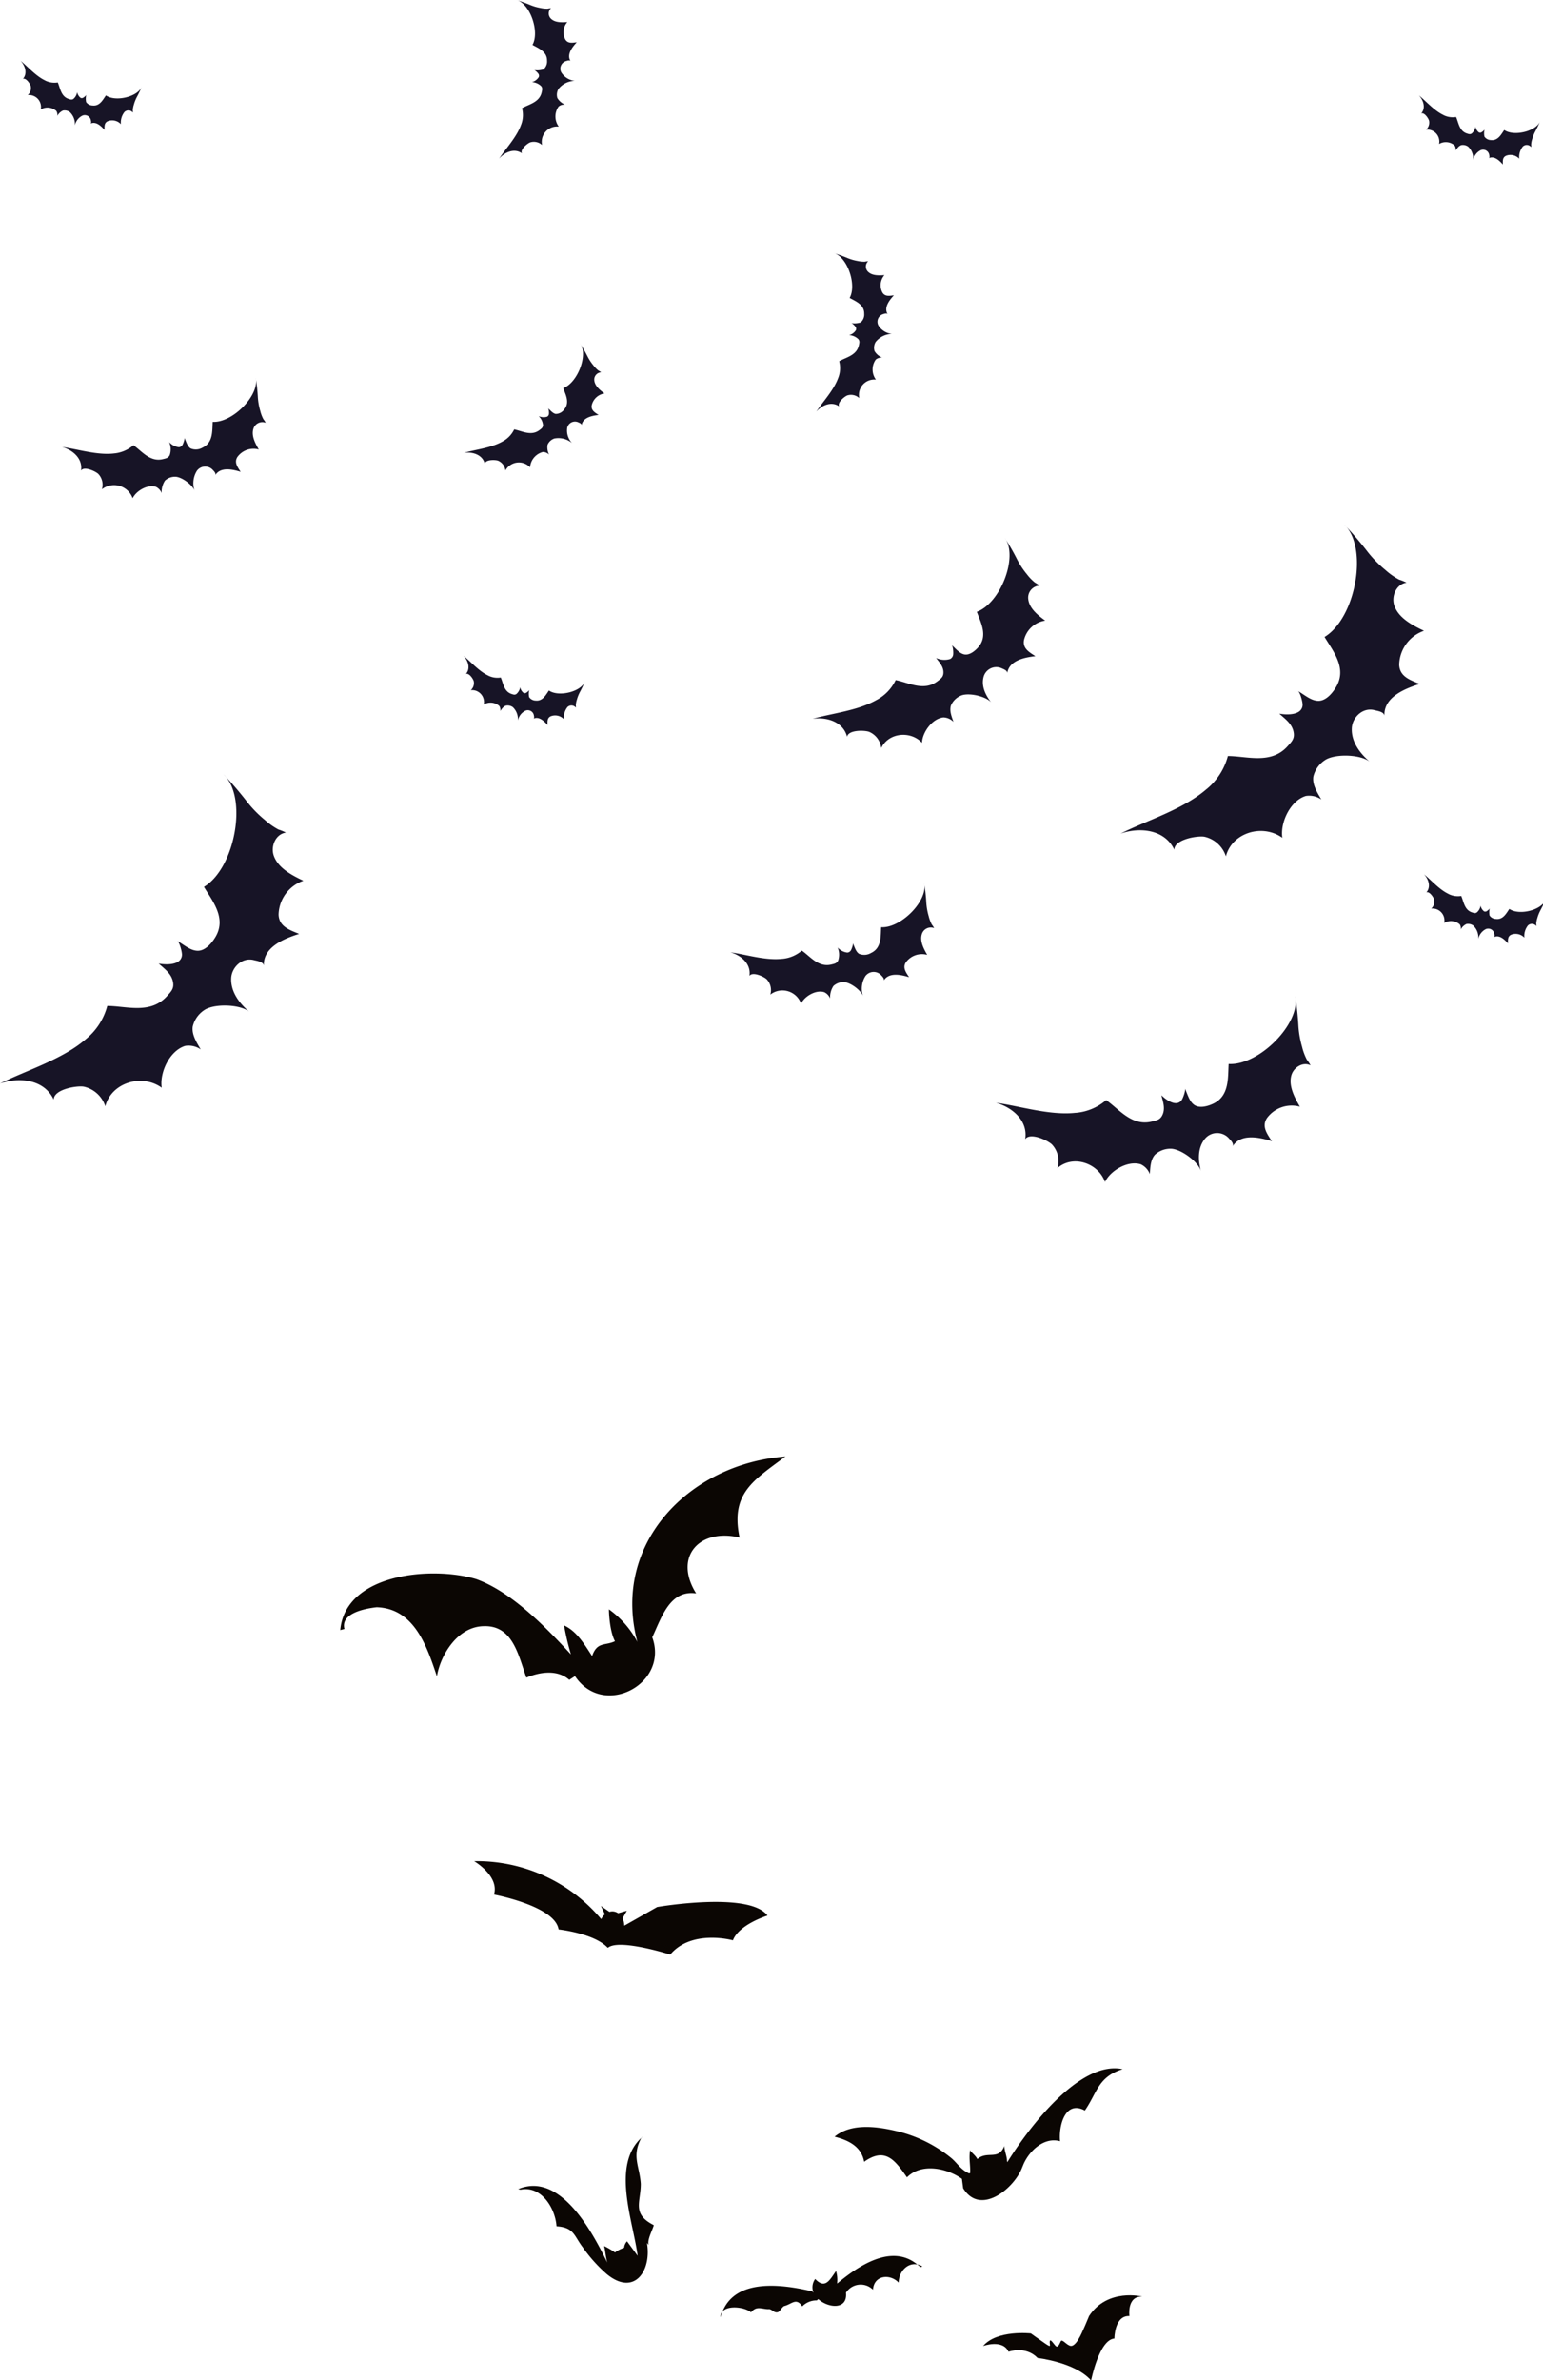 <svg xmlns="http://www.w3.org/2000/svg" width="325" height="501"><defs><clipPath id="a"><path data-name="長方形 186" transform="translate(41 62)" fill="#fff" stroke="#707070" d="M0 0h325v501H0z"/></clipPath><clipPath id="b"><path data-name="長方形 185" fill="none" d="M0 0h325.495v501.123H0z"/></clipPath></defs><g data-name="マスクグループ 8" transform="translate(-41 -62)" clip-path="url(#a)"><g data-name="グループ 101"><g data-name="グループ 100" clip-path="url(#b)" transform="translate(41 62)"><path data-name="パス 1940" d="M9.481 16.936a4.364 4.364 0 0 0 2.688.423c.524 1.173.654 2.944 2.282 3.465.383.122.642.233.994.015a2.339 2.339 0 0 0 .807-1.442 1.951 1.951 0 0 0 .706 1.19.572.572 0 0 0 .585-.027c.147-.082.627-.456.641-.629a3.261 3.261 0 0 0-.038 1.563 1.689 1.689 0 0 0 1.365.715c1.491.17 2.157-1.212 2.8-2.117 2.046 1.428 6.814.266 7.578-1.9a24.234 24.234 0 0 1-1.083 2.276 8.075 8.075 0 0 0-.614 1.568 4.732 4.732 0 0 0-.22 1.118 3.2 3.2 0 0 1 .017.553 1.187 1.187 0 0 0-1.764-.135 3.562 3.562 0 0 0-.759 2.568 2.525 2.525 0 0 0-2.8-.612c-.751.361-.658 1.129-.642 1.826-.695-.789-1.825-1.9-2.971-1.321.242-.146.108-.566.071-.785a1.3 1.3 0 0 0-1.755-.913 2.98 2.98 0 0 0-1.6 2.068 3.487 3.487 0 0 0-1.056-2.8 1.868 1.868 0 0 0-1.458-.324 2.627 2.627 0 0 0-1.191 1.132 1.472 1.472 0 0 0-.212-1.066 2.8 2.8 0 0 0-3.272-.305 2.511 2.511 0 0 0-2.733-3.015 2 2 0 0 0 .628-1.89c-.117-.466-1-1.814-1.651-1.522 1.017-1.177.451-2.81-.489-3.811 1.5 1.216 3.212 3.214 5.154 4.128" fill="#171426" fill-rule="evenodd"/><path data-name="パス 1941" d="M17.626 21.276c0 .284-.275.594-.662.2a6.029 6.029 0 0 0 .662-.2" fill="#171426" fill-rule="evenodd"/><path data-name="パス 1942" d="M16.131 20.824c-.25.168-.039.615.479.5-.045-.063-.5-.467-.479-.5" fill="#171426" fill-rule="evenodd"/><path data-name="パス 1943" d="M102.791 142.206a4.371 4.371 0 0 0 2.688.423c.524 1.173.654 2.944 2.282 3.465.383.122.642.233.994.015a2.339 2.339 0 0 0 .807-1.442 1.951 1.951 0 0 0 .706 1.19.57.57 0 0 0 .584-.027c.148-.082.628-.456.642-.629a3.261 3.261 0 0 0-.038 1.563 1.689 1.689 0 0 0 1.365.715c1.491.17 2.157-1.212 2.8-2.117 2.046 1.428 6.814.266 7.578-1.9a24.234 24.234 0 0 1-1.083 2.276 8.075 8.075 0 0 0-.614 1.568 4.672 4.672 0 0 0-.22 1.118 3.193 3.193 0 0 1 .017.552 1.188 1.188 0 0 0-1.764-.134 3.562 3.562 0 0 0-.759 2.568 2.525 2.525 0 0 0-2.8-.612c-.752.361-.658 1.129-.642 1.826-.695-.789-1.825-1.9-2.972-1.321.243-.146.109-.566.072-.785a1.3 1.3 0 0 0-1.755-.913 2.98 2.98 0 0 0-1.6 2.068 3.487 3.487 0 0 0-1.056-2.8 1.868 1.868 0 0 0-1.458-.324c-.536.161-.884.7-1.192 1.132a1.462 1.462 0 0 0-.212-1.066 2.8 2.8 0 0 0-3.271-.305 2.512 2.512 0 0 0-2.734-3.015 2 2 0 0 0 .629-1.89c-.117-.466-1-1.814-1.651-1.522 1.017-1.177.451-2.81-.49-3.811 1.5 1.216 3.213 3.214 5.155 4.128" fill="#171426" fill-rule="evenodd"/><path data-name="パス 1944" d="M110.936 146.546c0 .284-.275.594-.662.2a6.169 6.169 0 0 0 .662-.2" fill="#171426" fill-rule="evenodd"/><path data-name="パス 1945" d="M109.44 146.1c-.25.168-.039.615.479.5a6.833 6.833 0 0 1-.479-.5" fill="#171426" fill-rule="evenodd"/><path data-name="パス 1946" d="M304.006 24.21a4.371 4.371 0 0 0 2.688.423c.524 1.173.654 2.944 2.282 3.465.383.122.642.233.994.015a2.339 2.339 0 0 0 .807-1.442 1.951 1.951 0 0 0 .706 1.19.572.572 0 0 0 .585-.027c.147-.082.627-.456.641-.629a3.261 3.261 0 0 0-.038 1.563 1.689 1.689 0 0 0 1.365.715c1.491.17 2.157-1.212 2.8-2.117 2.046 1.428 6.814.266 7.578-1.9a24.334 24.334 0 0 1-1.083 2.275 8.076 8.076 0 0 0-.614 1.568 4.673 4.673 0 0 0-.22 1.118 3.2 3.2 0 0 1 .017.553 1.187 1.187 0 0 0-1.764-.135 3.562 3.562 0 0 0-.759 2.568 2.525 2.525 0 0 0-2.8-.612c-.751.361-.658 1.129-.642 1.826-.7-.789-1.825-1.9-2.971-1.321.242-.146.108-.566.071-.785a1.3 1.3 0 0 0-1.755-.913 2.98 2.98 0 0 0-1.6 2.068 3.487 3.487 0 0 0-1.056-2.8 1.868 1.868 0 0 0-1.458-.324c-.536.161-.884.7-1.192 1.132a1.466 1.466 0 0 0-.211-1.066 2.8 2.8 0 0 0-3.272-.305 2.511 2.511 0 0 0-2.733-3.015 2 2 0 0 0 .628-1.89c-.117-.466-1-1.814-1.651-1.522 1.017-1.177.451-2.81-.49-3.811 1.5 1.216 3.213 3.214 5.155 4.128" fill="#171426" fill-rule="evenodd"/><path data-name="パス 1947" d="M312.151 28.55c0 .284-.275.594-.662.2a6.167 6.167 0 0 0 .662-.2" fill="#171426" fill-rule="evenodd"/><path data-name="パス 1948" d="M310.655 28.1c-.25.168-.039.615.479.5-.045-.063-.5-.467-.479-.5" fill="#171426" fill-rule="evenodd"/><path data-name="パス 1949" d="M305.089 188.188a4.362 4.362 0 0 0 2.687.423c.523 1.173.655 2.944 2.283 3.465.382.122.642.233.993.015a2.329 2.329 0 0 0 .807-1.443 1.955 1.955 0 0 0 .706 1.191.576.576 0 0 0 .586-.028c.146-.082.626-.456.641-.629a3.278 3.278 0 0 0-.039 1.564 1.692 1.692 0 0 0 1.365.715c1.491.169 2.158-1.212 2.8-2.117 2.046 1.428 6.814.265 7.578-1.9a24.334 24.334 0 0 1-1.083 2.275 8.107 8.107 0 0 0-.615 1.567 4.789 4.789 0 0 0-.22 1.119 3.1 3.1 0 0 1 .017.552 1.187 1.187 0 0 0-1.763-.134 3.56 3.56 0 0 0-.759 2.568 2.522 2.522 0 0 0-2.8-.611c-.752.359-.658 1.127-.642 1.824-.7-.789-1.826-1.9-2.972-1.32.242-.146.108-.567.072-.784a1.3 1.3 0 0 0-1.755-.914 2.979 2.979 0 0 0-1.6 2.068 3.485 3.485 0 0 0-1.055-2.8 1.867 1.867 0 0 0-1.459-.325 2.638 2.638 0 0 0-1.191 1.132 1.469 1.469 0 0 0-.211-1.065 2.805 2.805 0 0 0-3.272-.306 2.511 2.511 0 0 0-2.733-3.014 2 2 0 0 0 .627-1.891c-.117-.465-1-1.814-1.651-1.521 1.017-1.177.452-2.811-.489-3.811 1.5 1.216 3.213 3.213 5.155 4.128" fill="#171426" fill-rule="evenodd"/><path data-name="パス 1950" d="M313.233 192.528c0 .284-.275.594-.662.2a6.166 6.166 0 0 0 .662-.2" fill="#171426" fill-rule="evenodd"/><path data-name="パス 1951" d="M311.738 192.076c-.25.168-.039.615.479.5-.045-.063-.5-.467-.479-.5" fill="#171426" fill-rule="evenodd"/><path data-name="パス 1952" d="M23.935 95.462A7.249 7.249 0 0 0 28.1 93.73c1.756 1.2 3.477 3.6 6.23 2.921.648-.159 1.11-.228 1.419-.84a3.873 3.873 0 0 0-.11-2.739 3.241 3.241 0 0 0 2.031 1.071.947.947 0 0 0 .8-.546c.137-.244.492-1.189.362-1.445.368.725.586 1.76 1.3 2.243a2.8 2.8 0 0 0 2.55-.172c2.257-1.053 2-3.585 2.123-5.421 4.131.245 9.866-5.531 9.072-9.252a40.264 40.264 0 0 1 .441 4.157 13.4 13.4 0 0 0 .491 2.75 7.784 7.784 0 0 0 .658 1.771 5.362 5.362 0 0 1 .5.767 1.97 1.97 0 0 0-2.612 1.339c-.422 1.463.442 3.058 1.153 4.29a4.184 4.184 0 0 0-4.494 1.566c-.75 1.161.048 2.165.676 3.137-1.668-.513-4.228-1.105-5.348.708.216-.416-.338-.894-.579-1.171a2.158 2.158 0 0 0-3.274.23 4.943 4.943 0 0 0-.475 4.315c-.319-1.19-2.486-2.869-3.919-3.04a3.1 3.1 0 0 0-2.342.806 4.364 4.364 0 0 0-.7 2.634 2.441 2.441 0 0 0-1.224-1.324c-1.767-.564-4.138.843-4.891 2.4a4.165 4.165 0 0 0-6.47-1.885 3.316 3.316 0 0 0-.751-3.219c-.568-.557-2.988-1.7-3.652-.719.417-2.548-1.8-4.366-4-4.965 3.175.419 7.33 1.759 10.868 1.368" fill="#171426" fill-rule="evenodd"/><path data-name="パス 1953" d="M39.215 94.538c.244.4.126 1.078-.761.859a9.986 9.986 0 0 0 .761-.859" fill="#171426" fill-rule="evenodd"/><path data-name="パス 1954" d="M36.709 95.2c-.208.455.477.9 1.108.289-.117-.051-1.106-.231-1.108-.289" fill="#171426" fill-rule="evenodd"/><path data-name="パス 1955" d="M164.721 201.85a7.252 7.252 0 0 0 4.169-1.732c1.756 1.2 3.477 3.6 6.23 2.921.647-.159 1.11-.228 1.419-.84a3.873 3.873 0 0 0-.11-2.739 3.241 3.241 0 0 0 2.031 1.071.944.944 0 0 0 .8-.546c.138-.244.493-1.189.363-1.444.368.724.586 1.759 1.3 2.242a2.8 2.8 0 0 0 2.55-.172c2.257-1.053 2-3.585 2.122-5.421 4.132.246 9.867-5.531 9.073-9.252a40.266 40.266 0 0 1 .441 4.157 13.4 13.4 0 0 0 .491 2.75 7.784 7.784 0 0 0 .658 1.771 5.363 5.363 0 0 1 .5.767 1.969 1.969 0 0 0-2.612 1.339c-.423 1.463.442 3.058 1.153 4.29a4.184 4.184 0 0 0-4.494 1.566c-.75 1.161.048 2.165.676 3.137-1.668-.513-4.228-1.1-5.348.708.216-.416-.338-.894-.579-1.171a2.158 2.158 0 0 0-3.274.23 4.943 4.943 0 0 0-.475 4.315c-.319-1.19-2.486-2.869-3.919-3.04a3.1 3.1 0 0 0-2.342.806 4.357 4.357 0 0 0-.7 2.634 2.44 2.44 0 0 0-1.225-1.324c-1.766-.564-4.137.843-4.89 2.4a4.165 4.165 0 0 0-6.479-1.893 3.316 3.316 0 0 0-.751-3.219c-.568-.557-2.988-1.7-3.653-.719.418-2.548-1.8-4.365-4-4.965 3.175.419 7.33 1.759 10.868 1.368" fill="#171426" fill-rule="evenodd"/><path data-name="パス 1956" d="M180 200.926c.244.4.126 1.078-.76.859a10.136 10.136 0 0 0 .76-.859" fill="#171426" fill-rule="evenodd"/><path data-name="パス 1957" d="M177.495 201.584c-.208.455.477.9 1.108.289-.118-.051-1.106-.231-1.108-.289" fill="#171426" fill-rule="evenodd"/><path data-name="パス 1958" d="M226.543 234.267a11.2 11.2 0 0 0 6.44-2.676c2.713 1.861 5.371 5.555 9.624 4.512 1-.244 1.714-.351 2.191-1.3.74-1.454.118-2.952-.169-4.232.731.726 2.045 1.717 3.137 1.655a1.46 1.46 0 0 0 1.24-.843c.212-.377.761-1.836.56-2.231.568 1.118.9 2.718 2.01 3.464s2.82.259 3.938-.266c3.487-1.626 3.09-5.538 3.279-8.374 6.382.379 15.242-8.544 14.015-14.291a62.367 62.367 0 0 1 .681 6.421 20.639 20.639 0 0 0 .759 4.248 12.088 12.088 0 0 0 1.017 2.736 8.327 8.327 0 0 1 .778 1.184c-1.634-.813-3.565.442-4.035 2.069-.653 2.26.682 4.724 1.781 6.626a6.469 6.469 0 0 0-6.943 2.419c-1.157 1.793.075 3.345 1.045 4.847-2.576-.793-6.532-1.707-8.261 1.093.334-.643-.522-1.38-.894-1.809a3.334 3.334 0 0 0-5.058.356c-1.457 1.916-1.325 4.456-.734 6.664-.492-1.838-3.84-4.431-6.054-4.7a4.783 4.783 0 0 0-3.618 1.245c-.953 1.069-.989 2.719-1.086 4.069a3.77 3.77 0 0 0-1.891-2.046c-2.728-.87-6.391 1.3-7.554 3.717-1.441-4.039-6.76-5.756-10.009-2.926a5.122 5.122 0 0 0-1.16-4.971c-.877-.861-4.615-2.621-5.642-1.112.645-3.936-2.779-6.743-6.175-7.67 4.9.648 11.322 2.718 16.788 2.114" fill="#171426" fill-rule="evenodd"/><path data-name="パス 1959" d="M250.148 232.84c.376.623.2 1.665-1.175 1.327a15.83 15.83 0 0 0 1.175-1.327" fill="#171426" fill-rule="evenodd"/><path data-name="パス 1960" d="M246.277 233.856c-.322.7.737 1.4 1.711.446-.181-.077-1.708-.356-1.711-.446" fill="#171426" fill-rule="evenodd"/><path data-name="パス 1961" d="M254.073 166.175a13.435 13.435 0 0 0 4.552-7.022c3.949 0 9.088 1.846 12.587-2.075.823-.922 1.457-1.512 1.287-2.771-.257-1.942-1.889-3-3.042-4.072 1.216.222 3.19.309 4.227-.494a1.753 1.753 0 0 0 .654-1.677c-.046-.517-.494-2.333-.962-2.587 1.322.72 2.742 2.073 4.341 2.061s2.967-1.659 3.717-2.939c2.344-3.978-.706-7.578-2.446-10.512 6.571-3.96 9.274-18.808 4.155-23.659a74.713 74.713 0 0 1 5.036 5.889 24.774 24.774 0 0 0 3.638 3.683 14.463 14.463 0 0 0 2.864 2.016 10.059 10.059 0 0 1 1.575.643c-2.169.3-3.227 2.859-2.587 4.788.89 2.679 3.884 4.21 6.265 5.345a7.762 7.762 0 0 0-5.226 7.11c.073 2.56 2.347 3.259 4.327 4.085-3.087.965-7.622 2.749-7.43 6.694-.107-.863-1.454-1.011-2.114-1.182-2.459-.635-4.649 1.513-4.762 3.788-.139 2.886 1.716 5.309 3.8 7.091-1.736-1.483-6.81-1.774-9.18-.531a5.732 5.732 0 0 0-2.732 3.689c-.217 1.706.868 3.363 1.69 4.764a4.523 4.523 0 0 0-3.261-.739c-3.291.992-5.437 5.631-4.948 8.808-4.17-3.017-10.6-1.1-11.889 3.906a6.153 6.153 0 0 0-4.525-4.131c-1.452-.255-6.347.544-6.338 2.734-2.035-4.331-7.33-4.783-11.319-3.392 5.292-2.692 13.046-5 18.044-9.315" fill="#171426" fill-rule="evenodd"/><path data-name="パス 1962" d="M276.455 148.727c.8.361 1.324 1.514-.26 2.111a19.049 19.049 0 0 0 .26-2.111" fill="#171426" fill-rule="evenodd"/><path data-name="パス 1963" d="M273.316 152.362c.159.914 1.677.88 1.995-.722-.232.047-1.931.808-1.995.722" fill="#171426" fill-rule="evenodd"/><path data-name="パス 1964" d="M18.044 218.785a13.435 13.435 0 0 0 4.552-7.022c3.949 0 9.088 1.846 12.587-2.075.823-.922 1.457-1.512 1.287-2.771-.257-1.942-1.889-3-3.042-4.072 1.216.222 3.19.309 4.227-.494a1.752 1.752 0 0 0 .654-1.676c-.046-.517-.494-2.334-.962-2.588 1.322.72 2.742 2.073 4.341 2.061s2.967-1.659 3.717-2.939c2.344-3.978-.706-7.578-2.446-10.512 6.571-3.96 9.274-18.808 4.155-23.659a74.712 74.712 0 0 1 5.036 5.889 24.773 24.773 0 0 0 3.638 3.687 14.464 14.464 0 0 0 2.864 2.016 10.059 10.059 0 0 1 1.575.643c-2.17.3-3.227 2.859-2.587 4.789.89 2.678 3.884 4.209 6.264 5.344a7.763 7.763 0 0 0-5.225 7.11c.073 2.56 2.347 3.259 4.327 4.085-3.087.966-7.622 2.749-7.43 6.694-.107-.863-1.454-1.011-2.114-1.182-2.459-.635-4.649 1.513-4.762 3.788-.139 2.886 1.716 5.309 3.8 7.091-1.736-1.483-6.81-1.774-9.18-.531a5.732 5.732 0 0 0-2.732 3.689c-.217 1.706.868 3.362 1.69 4.764a4.523 4.523 0 0 0-3.261-.739c-3.291.992-5.437 5.631-4.948 8.808-4.17-3.017-10.6-1.1-11.889 3.906a6.153 6.153 0 0 0-4.525-4.131c-1.452-.255-6.347.544-6.338 2.734C9.284 227.161 3.989 226.709 0 228.1c5.292-2.692 13.046-5 18.044-9.315" fill="#171426" fill-rule="evenodd"/><path data-name="パス 1965" d="M40.426 201.337c.8.361 1.324 1.514-.261 2.111a18.834 18.834 0 0 0 .261-2.111" fill="#171426" fill-rule="evenodd"/><path data-name="パス 1966" d="M37.287 204.972c.159.914 1.677.88 2-.722-.232.047-1.931.808-2 .722" fill="#171426" fill-rule="evenodd"/><path data-name="パス 1967" d="M109.756 26.269a5.625 5.625 0 0 0 .2-3.494c1.433-.819 3.683-1.212 4.141-3.361.108-.506.216-.851-.107-1.273a3.006 3.006 0 0 0-1.949-.849 2.506 2.506 0 0 0 1.433-1.055.732.732 0 0 0-.109-.744c-.124-.179-.664-.745-.886-.741a4.178 4.178 0 0 0 2-.151 2.172 2.172 0 0 0 .741-1.837c.027-1.93-1.827-2.606-3.067-3.311 1.566-2.8-.529-8.752-3.393-9.453a31.194 31.194 0 0 1 3.05 1.1 10.3 10.3 0 0 0 2.084.585 5.98 5.98 0 0 0 1.458.139 4.244 4.244 0 0 1 .705-.093A1.527 1.527 0 0 0 116.112 4c.878.788 2.283.724 3.382.643a3.246 3.246 0 0 0-.424 3.665c.557.915 1.527.7 2.417.587-.92.99-2.2 2.578-1.31 3.971-.218-.292-.738-.066-1.013.009a1.673 1.673 0 0 0-.945 2.362 3.829 3.829 0 0 0 2.851 1.787 4.486 4.486 0 0 0-3.445 1.709 2.4 2.4 0 0 0-.228 1.906 3.384 3.384 0 0 0 1.6 1.38 1.89 1.89 0 0 0-1.337.407 3.6 3.6 0 0 0 .028 4.225 3.228 3.228 0 0 0-3.508 3.881 2.574 2.574 0 0 0-2.5-.562c-.581.208-2.193 1.513-1.736 2.306-1.636-1.151-3.653-.218-4.813 1.113 1.364-2.074 3.7-4.52 4.623-7.121" fill="#171426" fill-rule="evenodd"/><path data-name="パス 1968" d="M114.268 15.3c.364-.034.8.276.343.821a7.706 7.706 0 0 0-.343-.821" fill="#171426" fill-rule="evenodd"/><path data-name="パス 1969" d="M113.882 17.265c.247.3.791-.028.575-.675-.075.064-.534.693-.575.675" fill="#171426" fill-rule="evenodd"/><path data-name="パス 1970" d="M176.558 79.536a5.625 5.625 0 0 0 .2-3.494c1.433-.819 3.683-1.212 4.141-3.361.108-.506.216-.851-.107-1.273a3 3 0 0 0-1.948-.849 2.507 2.507 0 0 0 1.432-1.055.732.732 0 0 0-.109-.744c-.124-.179-.664-.745-.886-.741a4.178 4.178 0 0 0 2-.151 2.172 2.172 0 0 0 .741-1.837c.027-1.93-1.827-2.606-3.067-3.311 1.566-2.8-.529-8.752-3.393-9.453a31.2 31.2 0 0 1 3.05 1.1 10.234 10.234 0 0 0 2.084.585 5.98 5.98 0 0 0 1.458.139 4.244 4.244 0 0 1 .7-.093 1.527 1.527 0 0 0 .053 2.275c.878.788 2.283.724 3.382.643a3.246 3.246 0 0 0-.424 3.665c.557.915 1.527.7 2.417.587-.92.99-2.2 2.578-1.31 3.971-.218-.292-.738-.066-1.013.009a1.672 1.672 0 0 0-.944 2.362 3.825 3.825 0 0 0 2.85 1.787A4.482 4.482 0 0 0 184.428 72a2.4 2.4 0 0 0-.228 1.906 3.37 3.37 0 0 0 1.6 1.38 1.9 1.9 0 0 0-1.338.407 3.6 3.6 0 0 0 .028 4.225 3.228 3.228 0 0 0-3.508 3.881 2.574 2.574 0 0 0-2.5-.562c-.581.208-2.193 1.513-1.736 2.306-1.636-1.151-3.653-.218-4.813 1.113 1.364-2.074 3.7-4.52 4.623-7.121" fill="#171426" fill-rule="evenodd"/><path data-name="パス 1971" d="M181.07 68.562c.364-.034.795.276.343.821a7.708 7.708 0 0 0-.343-.821" fill="#171426" fill-rule="evenodd"/><path data-name="パス 1972" d="M180.683 70.532c.247.3.791-.028.575-.675-.075.064-.534.693-.575.675" fill="#171426" fill-rule="evenodd"/><path data-name="パス 1973" d="M105.879 92.924A5.626 5.626 0 0 0 108.3 90.4c1.621.31 3.585 1.474 5.331.139.411-.313.718-.506.747-1.036a3.01 3.01 0 0 0-.928-1.912 2.509 2.509 0 0 0 1.774.13.733.733 0 0 0 .4-.636c.022-.217-.02-1-.191-1.139.486.4.963 1.067 1.62 1.188a2.172 2.172 0 0 0 1.758-.913c1.275-1.449.306-3.168-.177-4.51 3.01-1.109 5.29-6.993 3.57-9.388a31.255 31.255 0 0 1 1.6 2.815 10.4 10.4 0 0 0 1.2 1.8 6 6 0 0 0 1.017 1.052 4.144 4.144 0 0 1 .6.389 1.527 1.527 0 0 0-1.439 1.763c.155 1.169 1.263 2.034 2.152 2.688a3.245 3.245 0 0 0-2.706 2.508c-.172 1.057.707 1.522 1.455 2.018-1.344.153-3.346.528-3.578 2.163.024-.362-.518-.529-.775-.651a1.673 1.673 0 0 0-2.254 1.18 3.826 3.826 0 0 0 1 3.212 4.48 4.48 0 0 0-3.728-.942 2.407 2.407 0 0 0-1.413 1.3 3.384 3.384 0 0 0 .319 2.09 1.89 1.89 0 0 0-1.281-.56 3.6 3.6 0 0 0-2.726 3.227 3.228 3.228 0 0 0-5.189.667 2.573 2.573 0 0 0-1.533-2.052c-.576-.22-2.649-.277-2.818.623-.494-1.939-2.633-2.541-4.38-2.284 2.385-.689 5.751-1.028 8.143-2.4" fill="#171426" fill-rule="evenodd"/><path data-name="パス 1974" d="M116.443 87.522c.3.211.425.727-.272.847a8.037 8.037 0 0 0 .272-.847" fill="#171426" fill-rule="evenodd"/><path data-name="パス 1975" d="M114.869 88.768c-.007.388.619.493.876-.139-.1 0-.857.18-.876.139" fill="#171426" fill-rule="evenodd"/><path data-name="パス 1976" d="M184.644 147.349a9.3 9.3 0 0 0 4.008-4.178c2.682.514 5.932 2.439 8.821.231.679-.519 1.186-.837 1.235-1.714.078-1.353-.893-2.285-1.536-3.163a4.15 4.15 0 0 0 2.935.214 1.214 1.214 0 0 0 .665-1.052c.036-.358-.033-1.65-.317-1.884.8.661 1.593 1.766 2.681 1.966s2.23-.741 2.907-1.512c2.111-2.4.508-5.241-.292-7.46 4.98-1.835 8.751-11.569 5.906-15.532a51.831 51.831 0 0 1 2.654 4.658 17.163 17.163 0 0 0 1.989 2.977 9.927 9.927 0 0 0 1.684 1.742 7.019 7.019 0 0 1 .984.642 2.527 2.527 0 0 0-2.381 2.917c.256 1.935 2.09 3.365 3.56 4.447a5.369 5.369 0 0 0-4.477 4.149c-.284 1.75 1.17 2.519 2.407 3.34-2.223.253-5.535.874-5.919 3.579.04-.6-.857-.877-1.283-1.079a2.768 2.768 0 0 0-3.728 1.954c-.471 1.941.473 3.83 1.659 5.313-.987-1.235-4.4-2.094-6.167-1.559a3.975 3.975 0 0 0-2.337 2.15c-.37 1.131.151 2.4.527 3.457a3.136 3.136 0 0 0-2.119-.927c-2.365.245-4.427 3.117-4.51 5.339-2.44-2.593-7.055-2.129-8.585 1.1a4.259 4.259 0 0 0-2.536-3.395c-.953-.363-4.383-.458-4.662 1.031-.818-3.208-4.356-4.2-7.247-3.779 3.946-1.14 9.515-1.7 13.472-3.977" fill="#171426" fill-rule="evenodd"/><path data-name="パス 1977" d="M202.121 138.412c.493.349.7 1.2-.451 1.4a13.175 13.175 0 0 0 .451-1.4" fill="#171426" fill-rule="evenodd"/><path data-name="パス 1978" d="M199.516 140.472c-.011.642 1.024.816 1.449-.23-.163 0-1.417.3-1.449.23" fill="#171426" fill-rule="evenodd"/><path data-name="パス 1979" d="M217.132 491.215s1.719 1.238 3.11 2.192.756.159.869-.535.9.7 1.292 1.027.727-.344 1.014-1.008 1.264.861 2.123.948 1.709-1.573 1.709-1.573c.587-.883 2.151-4.735 2.151-4.735 3.922-5.922 11.19-4.071 11.19-4.071-3.28-.141-2.7 4.094-2.7 4.094-3.174-.158-3.164 4.732-3.164 4.732-3.218.241-4.909 8.837-4.909 8.837-3.324-3.844-11.279-4.741-11.279-4.741-2.509-2.627-6.113-1.308-6.113-1.308-1.23-2.722-5.358-1.209-5.358-1.209 2.933-3.455 10.067-2.65 10.067-2.65" fill="#0b0603"/><path data-name="パス 1980" d="M104.05 398.83c1.16-3.9-4.182-7.026-4.182-7.026A34.218 34.218 0 0 1 126.633 404a3.207 3.207 0 0 1 .776-1.017l-.83-1.751 1.788 1.233a2.2 2.2 0 0 1 .76-.091 2.236 2.236 0 0 1 1.066.38l1.84-.522-.9 1.619a3.605 3.605 0 0 1 .362 1.525l6.931-3.925s19.421-3.359 23.233 1.8c0 0-5.986 1.822-7.282 5.207 0 0-8.659-2.415-13.206 3 0 0-10.733-3.417-13.122-1.439l-.009-.042-.032.054c-2.773-3.039-10.353-3.867-10.353-3.867-.739-4.926-13.61-7.333-13.61-7.333" fill="#0b0603"/><path data-name="パス 1981" d="M100.326 332.426c7.316 2.658 14.325 9.776 19.925 15.845a54.575 54.575 0 0 1-1.441-6.094c2.656 1.189 4.333 4.038 5.9 6.448 1.074-3.1 2.736-2.117 4.821-3.128-.9-1.645-1.256-4.837-1.272-6.71a19.845 19.845 0 0 1 6.009 6.888l.114.44c-5.916-20.991 10.791-38 31.049-39.5-6.677 5.019-11.611 7.706-9.654 17.053-8.5-2.016-13.955 4.092-9.15 11.762-5.515-.782-7.247 4.971-9.242 9.249 3.577 9.765-10.27 17.16-16.272 8.167l-1.206.782c-2.444-2.182-6.074-1.708-9.038-.471-1.695-4.721-2.853-10.992-8.912-10.827-5.619.049-9.2 6.142-9.931 10.556-2.038-6.042-4.646-14.282-12.692-14.54-3.192.359-7.588 1.5-6.789 4.577l-.879.229c1.1-12.021 19.49-13.506 28.662-10.724" fill="#0b0603"/><path data-name="パス 1982" d="M135.506 449.647c-.159.129-.282.279-.429.415l.035-.07z" fill="#0b0603"/><path data-name="パス 1983" d="M127.907 476.29l-.059-.226c-.294-1.133-.361-2.326-.6-3.232a14.087 14.087 0 0 1 2.283 1.342 6.8 6.8 0 0 1 1.922-.982 2.334 2.334 0 0 1 .614-1.368q1.117 1.522 2.24 3.045c-.953-7.315-5.548-18.974.766-24.806-2.064 3.89-.365 5.86-.106 9.641.033 3.86-1.988 6.319 2.747 8.719-.385 1.309-1.393 3.022-1.1 4.155l-.344-.4c1.016 5.784-2.625 11.325-8.459 6.551a31.311 31.311 0 0 1-5.1-5.69c-1.839-2.424-1.8-4.128-5.491-4.38-.26-3.8-3.2-8.6-7.563-7.711l-.513-.109c8.937-3.77 15.7 9.228 18.762 15.447" fill="#0b0603"/><path data-name="パス 1984" d="M152.2 486.562a9.769 9.769 0 0 0-.43 1.245 1.7 1.7 0 0 1 .43-1.245" fill="#0b0603"/><path data-name="パス 1985" d="M171.07 482.349l.284.3a2.968 2.968 0 0 1 .346-2.9c2.14 2.223 3.051.2 4.394-1.664a6.4 6.4 0 0 1 .247 2.333l-.005.291c4.264-3.559 11.375-8.515 16.869-4.008-2.131-.423-3.879 1.568-3.921 3.812-1.855-1.926-5.207-1.552-5.41 1.5a3.663 3.663 0 0 0-5.683.622c.369 3.644-3.7 3.278-5.844 1.346l-.295.285a4.2 4.2 0 0 0-3.078 1.252c-1.274-1.915-2.174-.477-3.781-.07-.438.138-.893 1.148-1.332 1.284-.879.276-1.3-.751-2.025-.619-1.453-.027-2.459-.773-3.65.659-1.276-1.085-4.765-1.542-5.988-.2 2.873-6.991 12.565-5.708 18.872-4.213" fill="#0b0603"/><path data-name="パス 1986" d="M193.854 477.246c-.212-.209-.431-.373-.649-.552a3.512 3.512 0 0 1 1.087.415z" fill="#0b0603"/><path data-name="パス 1987" d="M182.01 455.086c-.568-3.172-3.218-4.528-6.223-5.281 3.572-2.969 9.155-2.12 13.24-1.137a28.626 28.626 0 0 1 11.443 5.714c1.328 1.187 1.88 2.321 3.626 3.145l.239-.062c.1-1.559-.33-3.234.016-4.857.124.479 1.029 1.011 1.516 1.9 2.082-1.817 4.439.381 5.671-2.749.009 1.021.559 2.155.567 3.174l.062.238c4.138-6.692 15.1-21.538 24.288-19.583-5.2 1.607-5.353 4.964-7.957 8.705-4.156-2.24-5.545 3.229-5.219 6.463-3.305-.93-6.4 1.916-7.689 4.805l-.47 1.143c-1.939 4.333-8.727 9.67-12.255 3.947l-.26-1.976c-3.136-2.251-8.542-3.4-11.573-.317-2.427-3.455-4.494-6.494-9.022-3.277" fill="#0b0603"/></g></g></g></svg>